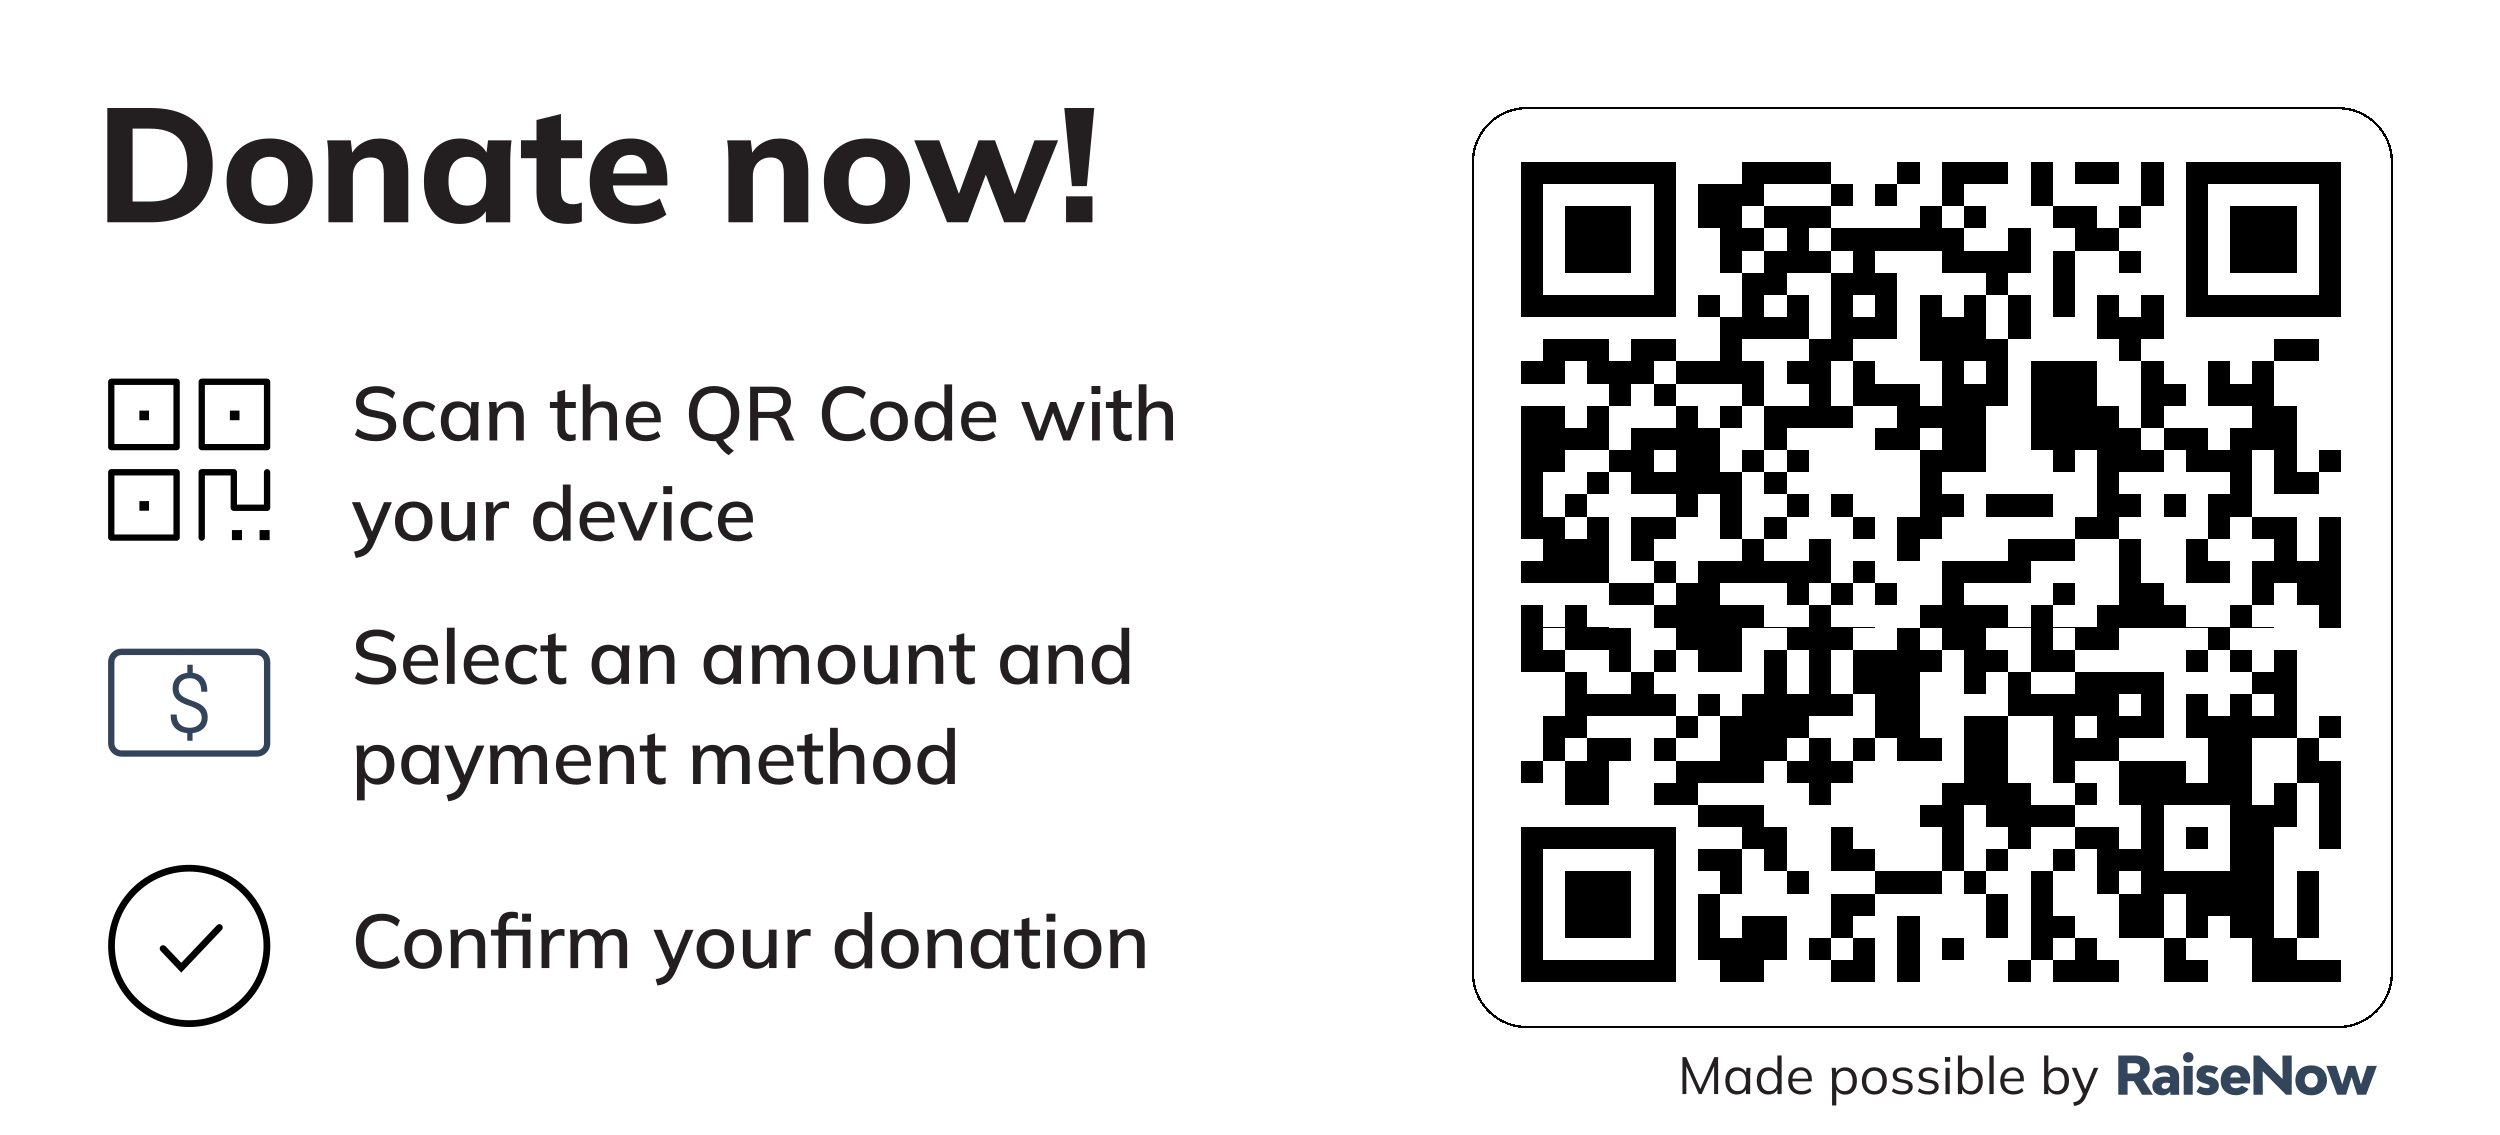 <svg version="1.1" viewBox="0 0 524.41 238.11" xmlns:xlink="http://www.w3.org/1999/xlink" xmlns="http://www.w3.org/2000/svg">
  <rect x="0" y="0" width="524.41" height="238.11" fill="#808080" stroke="none"/>
  <defs>
    <style>
      .cls-1, .cls-2 {
        fill: none;
      }

      .cls-3 {
        fill: #33435a;
      }

      .cls-4, .cls-5 {
        fill: #010101;
      }

      .cls-2 {
        stroke: #f1f2f2;
      }

      .cls-2, .cls-6 {
        stroke-miterlimit: 10;
      }

      .cls-7 {
        fill: #231f20;
      }

      .cls-6 {
        stroke: #010101;
        stroke-width: .5px;
      }

      .cls-6, .cls-8 {
        fill: #fff;
      }

      .cls-5 {
        fill-rule: evenodd;
      }

      .cls-9 {
        fill: #33455b;
      }

      .cls-10 {
        clip-path: url(#clippath);
      }
    </style>
    <clipPath id="clippath">
      <rect height="12.25" width="54.36" y="217.51" x="444.33" class="cls-1"></rect>
    </clipPath>
  </defs>
  <g id="Guides">
    <rect height="1868.07" width="3527.77" y="-262.17" x="-986.47" class="cls-2"></rect>
  </g>
  <g id="BG">
    <rect height="238.11" width="524.41" class="cls-8"></rect>
  </g>
  <g id="Icons">
    <g>
      <path d="M29.24,105.11h2.02v2.02h-2.02v-2.02Z" class="cls-4"></path>
      <path d="M42.32,79.42h13.71c.37,0,.66.3.66.66v13.71c0,.37-.3.66-.66.66h-13.71c-.37,0-.66-.3-.66-.66v-13.71c0-.37.3-.66.66-.66ZM55.36,93.13v-12.38h-12.38v12.38h12.38Z" class="cls-5"></path>
      <path d="M48.22,86.13h2.02v2.02h-2.02v-2.02Z" class="cls-4"></path>
      <path d="M23.34,79.42h13.71c.37,0,.66.3.66.66v13.71c0,.37-.3.66-.66.66h-13.71c-.37,0-.66-.3-.66-.66v-13.71c0-.37.3-.66.66-.66ZM36.38,93.13v-12.38h-12.38v12.38h12.38Z" class="cls-5"></path>
      <path d="M29.24,86.13h2.02v2.02h-2.02v-2.02Z" class="cls-4"></path>
      <path d="M23.34,98.4h13.71c.37,0,.66.3.66.66v13.71c0,.37-.3.66-.66.66h-13.71c-.37,0-.66-.3-.66-.66v-13.71c0-.37.3-.66.66-.66ZM36.38,112.11v-12.38h-12.38v12.38h12.38Z" class="cls-5"></path>
      <path d="M48.65,111.19h2.11v2.11h-2.11v-2.11Z" class="cls-4"></path>
      <path d="M54.45,111.19h2.11v2.11h-2.11v-2.11Z" class="cls-4"></path>
      <path d="M49.05,98.4c.33,0,.6.24.66.56v.11s0,6.78,0,6.78h5.65v-6.78c0-.33.24-.6.56-.66h.11c.33,0,.6.23.66.55v.11s0,7.45,0,7.45c0,.33-.24.6-.56.66h-.11s-6.98,0-6.98,0c-.33,0-.6-.24-.66-.56v-.11s0-6.78,0-6.78h-5.4v13.04c0,.33-.24.6-.56.66h-.11c-.33,0-.6-.23-.66-.55v-.11s0-13.71,0-13.71c0-.33.24-.6.56-.66h.11s6.73,0,6.73,0Z" class="cls-4"></path>
    </g>
    <g>
      <path d="M39.69,182.83c-8.61,0-15.59,6.98-15.59,15.59s6.98,15.59,15.59,15.59,15.59-6.98,15.59-15.59-6.98-15.59-15.59-15.59ZM22.68,198.42c0-9.39,7.61-17.01,17.01-17.01s17.01,7.61,17.01,17.01-7.61,17.01-17.01,17.01-17.01-7.61-17.01-17.01Z" class="cls-5"></path>
      <path d="M46.51,194.04c.28.27.3.72.03,1l-8.52,8.98-4.33-4.56c-.27-.28-.26-.73.03-1,.28-.27.73-.26,1,.03l3.3,3.48,7.49-7.9c.27-.28.72-.3,1-.03Z" class="cls-5"></path>
    </g>
    <g>
      <path d="M53.9,158.72h-28.43c-1.54,0-2.8-1.25-2.8-2.8v-17.06c0-1.54,1.25-2.8,2.8-2.8h28.43c1.54,0,2.8,1.25,2.8,2.8v17.06c0,1.54-1.25,2.8-2.8,2.8ZM25.47,137.41c-.81,0-1.47.66-1.47,1.47v17.06c0,.81.66,1.47,1.47,1.47h28.43c.81,0,1.47-.66,1.47-1.47v-17.06c0-.81-.66-1.47-1.47-1.47h-28.43Z" class="cls-3"></path>
      <path d="M39.28,155.37v-1.58c-1.08-.09-1.93-.46-2.54-1.08-.63-.65-.95-1.55-.95-2.68v-.14h1.28v.14c0,.82.24,1.47.71,1.93.47.46,1.15.7,2.01.7.75,0,1.36-.2,1.83-.6.47-.4.69-.9.69-1.54,0-.57-.19-1.04-.56-1.4-.38-.37-1.07-.74-2.06-1.08-1.26-.4-2.17-.88-2.69-1.44-.53-.56-.79-1.3-.79-2.19,0-.94.29-1.71.87-2.29.55-.56,1.29-.89,2.22-.99v-1.69h1.13v1.69c.95.11,1.7.49,2.23,1.13.55.66.83,1.57.83,2.7v.14h-1.27v-.14c0-.83-.22-1.5-.64-1.98-.42-.48-1.01-.72-1.74-.72s-1.33.2-1.74.58c-.41.39-.62.89-.62,1.55s.18,1.11.56,1.46c.39.36,1.06.7,2.01,1.03.99.34,1.7.65,2.15.96.46.31.8.69,1.03,1.12.23.43.34.95.34,1.55,0,.94-.3,1.71-.89,2.3-.56.55-1.33.88-2.29.98v1.59h-1.12Z" class="cls-3"></path>
    </g>
  </g>
  <g id="QR_Border">
    <path shape-rendering="crispEdges" d="M320.3,22.68h170.11c6.25,0,11.33,5.07,11.33,11.33v170.11c0,6.25-5.07,11.33-11.33,11.33h-170.11c-6.25,0-11.33-5.07-11.33-11.33V34c0-6.25,5.07-11.33,11.33-11.33Z" class="cls-6"></path>
  <svg y="20" x="305" role="img" viewBox="0 0 43 43" width="200" height="200"><path shape-rendering="crispEdges" d="M3 3h7v1H3zM13 3h4v1H13zM20 3h1v1H20zM22 3h3v1H22zM26 3h1v1H26zM28 3h2v1H28zM31 3h1v1H31zM33,3 h7v1H33zM3 4h1v1H3zM9 4h1v1H9zM11 4h3v1H11zM17 4h1v1H17zM19 4h1v1H19zM22 4h1v1H22zM26 4h1v1H26zM31 4h1v1H31zM33 4h1v1H33zM39,4 h1v1H39zM3 5h1v1H3zM5 5h3v1H5zM9 5h1v1H9zM11 5h2v1H11zM14 5h3v1H14zM21 5h1v1H21zM23 5h1v1H23zM27 5h2v1H27zM30 5h1v1H30zM33 5h1v1H33zM35 5h3v1H35zM39,5 h1v1H39zM3 6h1v1H3zM5 6h3v1H5zM9 6h1v1H9zM12 6h2v1H12zM15 6h1v1H15zM17 6h6v1H17zM25 6h1v1H25zM28 6h2v1H28zM33 6h1v1H33zM35 6h3v1H35zM39,6 h1v1H39zM3 7h1v1H3zM5 7h3v1H5zM9 7h1v1H9zM12 7h1v1H12zM14 7h3v1H14zM18 7h1v1H18zM22 7h4v1H22zM27 7h1v1H27zM30 7h1v1H30zM33 7h1v1H33zM35 7h3v1H35zM39,7 h1v1H39zM3 8h1v1H3zM9 8h1v1H9zM13 8h2v1H13zM17 8h3v1H17zM24 8h1v1H24zM27 8h1v1H27zM33 8h1v1H33zM39,8 h1v1H39zM3 9h7v1H3zM11 9h1v1H11zM13 9h1v1H13zM15 9h1v1H15zM17 9h1v1H17zM19 9h1v1H19zM21 9h1v1H21zM23 9h1v1H23zM25 9h1v1H25zM27 9h1v1H27zM29 9h1v1H29zM31 9h1v1H31zM33,9 h7v1H33zM12 10h4v1H12zM17 10h3v1H17zM21 10h3v1H21zM25 10h1v1H25zM29 10h3v1H29zM4 11h3v1H4zM8 11h2v1H8zM12 11h1v1H12zM16 11h2v1H16zM21 11h4v1H21zM30 11h1v1H30zM37 11h2v1H37zM3 12h2v1H3zM6 12h3v1H6zM10 12h4v1H10zM15 12h2v1H15zM18 12h1v1H18zM22 12h1v1H22zM24 12h1v1H24zM26 12h3v1H26zM31 12h1v1H31zM34 12h1v1H34zM36 12h1v1H36zM7 13h1v1H7zM9 13h1v1H9zM13 13h1v1H13zM16 13h1v1H16zM18 13h3v1H18zM22 13h3v1H22zM26 13h3v1H26zM31 13h2v1H31zM34 13h3v1H34zM3 14h2v1H3zM6 14h1v1H6zM10 14h1v1H10zM12 14h1v1H12zM14 14h4v1H14zM20 14h4v1H20zM26 14h4v1H26zM31 14h1v1H31zM36 14h2v1H36zM3 15h4v1H3zM8 15h4v1H8zM14 15h1v1H14zM19 15h2v1H19zM22 15h2v1H22zM26 15h5v1H26zM32 15h2v1H32zM35 15h3v1H35zM3 16h2v1H3zM7 16h2v1H7zM10 16h2v1H10zM13 16h1v1H13zM15 16h1v1H15zM21 16h3v1H21zM27 16h1v1H27zM29 16h3v1H29zM33 16h3v1H33zM37 16h1v1H37zM39,16 h1v1H39zM3 17h1v1H3zM6 17h1v1H6zM8 17h5v1H8zM14 17h1v1H14zM21 17h1v1H21zM29 17h1v1H29zM35 17h1v1H35zM37 17h2v1H37zM3 18h1v1H3zM5 18h1v1H5zM10 18h1v1H10zM12 18h1v1H12zM15 18h1v1H15zM17 18h1v1H17zM21 18h2v1H21zM24 18h3v1H24zM29 18h2v1H29zM32 18h1v1H32zM34 18h2v1H34zM3 19h2v1H3zM6 19h1v1H6zM8 19h2v1H8zM12 19h1v1H12zM14 19h1v1H14zM18 19h1v1H18zM20 19h2v1H20zM28 19h2v1H28zM34 19h1v1H34zM36 19h2v1H36zM39,19 h1v1H39zM4 20h3v1H4zM8 20h1v1H8zM13 20h1v1H13zM16 20h1v1H16zM20 20h1v1H20zM25 20h3v1H25zM30 20h1v1H30zM33 20h1v1H33zM37 20h1v1H37zM39,20 h1v1H39zM3 21h4v1H3zM9 21h1v1H9zM11 21h6v1H11zM18 21h1v1H18zM22 21h4v1H22zM30 21h1v1H30zM33 21h2v1H33zM36,21 h4v1H36zM7 22h2v1H7zM10 22h2v1H10zM15 22h1v1H15zM17 22h1v1H17zM19 22h1v1H19zM22 22h1v1H22zM27 22h1v1H27zM30 22h2v1H30zM36 22h1v1H36zM38,22 h2v1H38zM3 23h1v1H3zM5 23h1v1H5zM9 23h5v1H9zM16 23h1v1H16zM21 23h4v1H21zM26 23h1v1H26zM29 23h4v1H29zM35 23h1v1H35zM39,23 h1v1H39zM3 24h1v1H3zM5 24h3v1H5zM10 24h3v1H10zM15 24h3v1H15zM20 24h1v1H20zM22 24h2v1H22zM26 24h1v1H26zM28 24h2v1H28zM34 24h1v1H34zM3 25h2v1H3zM7 25h1v1H7zM9 25h1v1H9zM11 25h2v1H11zM14 25h1v1H14zM16 25h1v1H16zM18 25h4v1H18zM23 25h2v1H23zM26 25h2v1H26zM33 25h1v1H33zM35 25h1v1H35zM37 25h1v1H37zM5 26h1v1H5zM8 26h1v1H8zM14 26h1v1H14zM16 26h1v1H16zM18 26h3v1H18zM23 26h1v1H23zM25 26h1v1H25zM28 26h4v1H28zM36 26h2v1H36zM5 27h5v1H5zM11 27h1v1H11zM13 27h5v1H13zM19 27h2v1H19zM25 27h5v1H25zM31 27h1v1H31zM33 27h1v1H33zM35 27h1v1H35zM37 27h1v1H37zM4 28h2v1H4zM10 28h1v1H10zM12 28h4v1H12zM19 28h2v1H19zM23 28h2v1H23zM27 28h1v1H27zM29 28h3v1H29zM33 28h5v1H33zM39,28 h1v1H39zM4 29h1v1H4zM6 29h2v1H6zM9 29h1v1H9zM12 29h3v1H12zM16 29h1v1H16zM18 29h1v1H18zM20 29h2v1H20zM23 29h2v1H23zM27 29h3v1H27zM34 29h2v1H34zM38 29h1v1H38zM3 30h1v1H3zM5 30h2v1H5zM10 30h4v1H10zM15 30h3v1H15zM23 30h2v1H23zM27 30h1v1H27zM30 30h3v1H30zM34 30h2v1H34zM38,30 h2v1H38zM5 31h2v1H5zM9 31h2v1H9zM16 31h1v1H16zM22 31h4v1H22zM28 31h1v1H28zM30 31h6v1H30zM37 31h1v1H37zM39,31 h1v1H39zM11 32h3v1H11zM21 32h2v1H21zM24 32h4v1H24zM31 32h1v1H31zM35 32h3v1H35zM39,32 h1v1H39zM3 33h7v1H3zM13 33h2v1H13zM17 33h1v1H17zM22 33h1v1H22zM25 33h1v1H25zM28 33h2v1H28zM31 33h1v1H31zM33 33h1v1H33zM35 33h2v1H35zM39,33 h1v1H39zM3 34h1v1H3zM9 34h1v1H9zM11 34h2v1H11zM14 34h1v1H14zM17 34h2v1H17zM22 34h1v1H22zM24 34h1v1H24zM27 34h1v1H27zM29 34h3v1H29zM35 34h2v1H35zM3 35h1v1H3zM5 35h3v1H5zM9 35h1v1H9zM12 35h1v1H12zM15 35h1v1H15zM19 35h3v1H19zM23 35h1v1H23zM26 35h1v1H26zM29 35h1v1H29zM31 35h6v1H31zM38 35h1v1H38zM3 36h1v1H3zM5 36h3v1H5zM9 36h1v1H9zM11 36h1v1H11zM17 36h2v1H17zM24 36h1v1H24zM26 36h1v1H26zM30 36h2v1H30zM33 36h4v1H33zM38 36h1v1H38zM3 37h1v1H3zM5 37h3v1H5zM9 37h1v1H9zM11 37h1v1H11zM13 37h2v1H13zM17 37h1v1H17zM20 37h1v1H20zM24 37h1v1H24zM26 37h2v1H26zM30 37h2v1H30zM33 37h1v1H33zM35 37h2v1H35zM38 37h1v1H38zM3 38h1v1H3zM9 38h1v1H9zM11 38h4v1H11zM16 38h1v1H16zM18 38h1v1H18zM20 38h1v1H20zM22 38h1v1H22zM26 38h1v1H26zM28 38h1v1H28zM32 38h1v1H32zM36 38h2v1H36zM3 39h7v1H3zM12 39h2v1H12zM17 39h2v1H17zM20 39h1v1H20zM25 39h1v1H25zM27 39h3v1H27zM32 39h2v1H32zM36,39 h4v1H36z" fill="#000000"></path></svg></g>
  <g id="EN">
    <g id="DONATE_Text">
      <g id="Body_Text_EN">
        <g>
          <path d="M78.84,92.54c-.91,0-1.73-.12-2.46-.34-.74-.23-1.38-.56-1.92-.98l.56-1.31c.36.28.74.51,1.13.69s.81.32,1.25.41.93.14,1.45.14c.9,0,1.55-.16,1.98-.48.42-.32.63-.74.63-1.26,0-.45-.15-.79-.44-1.04s-.81-.44-1.54-.59l-1.74-.35c-1.03-.21-1.81-.56-2.31-1.05-.51-.49-.76-1.15-.76-1.99,0-.68.18-1.28.54-1.79.36-.51.87-.91,1.51-1.18.64-.28,1.4-.42,2.26-.42.8,0,1.54.12,2.21.34.67.23,1.24.57,1.7,1.02l-.54,1.26c-.48-.42-.99-.72-1.54-.92s-1.16-.3-1.86-.3c-.82,0-1.46.17-1.93.51-.46.34-.7.81-.7,1.39,0,.47.15.84.44,1.1.29.27.78.47,1.46.61l1.74.34c1.08.22,1.87.57,2.38,1.03.51.46.77,1.1.77,1.91,0,.65-.17,1.22-.52,1.71-.35.49-.84.87-1.48,1.14-.64.27-1.4.41-2.27.41Z" class="cls-7"></path>
          <path d="M88.55,92.54c-.81,0-1.52-.17-2.12-.5s-1.07-.82-1.39-1.46c-.33-.63-.49-1.39-.49-2.26s.17-1.6.5-2.22c.33-.62.79-1.09,1.39-1.42.6-.33,1.3-.49,2.11-.49.52,0,1.03.09,1.52.26.49.18.9.42,1.22.74l-.53,1.14c-.3-.29-.63-.5-1.01-.65-.37-.14-.74-.22-1.09-.22-.77,0-1.37.25-1.81.74-.44.49-.66,1.2-.66,2.13s.22,1.66.66,2.16c.44.5,1.04.75,1.81.75.34,0,.7-.07,1.07-.2.37-.13.71-.35,1.02-.65l.53,1.14c-.33.32-.74.57-1.24.74-.5.18-1,.26-1.5.26Z" class="cls-7"></path>
          <path d="M96.02,92.54c-.71,0-1.34-.17-1.87-.5-.53-.33-.95-.81-1.24-1.44-.29-.63-.44-1.38-.44-2.24s.15-1.62.44-2.24c.29-.62.71-1.1,1.24-1.43s1.16-.5,1.87-.5,1.32.18,1.84.53c.52.35.87.83,1.04,1.44h-.18l.16-1.82h1.57c-.03.33-.06.66-.09.98-.03.33-.04.64-.04.95v6.13h-1.62v-1.79h.18c-.17.6-.52,1.07-1.05,1.42s-1.13.52-1.82.52ZM96.42,91.27c.69,0,1.25-.25,1.67-.74.42-.49.63-1.22.63-2.18s-.21-1.68-.63-2.17c-.42-.48-.98-.73-1.67-.73s-1.27.24-1.69.73c-.42.49-.63,1.21-.63,2.17s.21,1.69.62,2.18c.42.49.98.74,1.7.74Z" class="cls-7"></path>
          <path d="M102.68,92.39v-6.13c0-.31-.01-.63-.04-.95-.03-.33-.06-.65-.09-.98h1.57l.14,1.7h-.19c.25-.6.62-1.05,1.14-1.37s1.1-.47,1.78-.47c.95,0,1.67.26,2.15.78s.73,1.33.73,2.43v4.99h-1.62v-4.9c0-.71-.14-1.23-.42-1.54-.28-.31-.71-.47-1.29-.47-.68,0-1.23.21-1.63.63-.41.42-.61.99-.61,1.7v4.58h-1.62Z" class="cls-7"></path>
          <path d="M119.57,92.54c-.87,0-1.54-.24-1.98-.71s-.67-1.19-.67-2.14v-4.11h-1.57v-1.25h1.57v-2.13l1.62-.43v2.56h2.24v1.25h-2.24v3.97c0,.6.11,1.02.32,1.28.21.26.52.38.93.38.2,0,.38-.02.54-.06.15-.04.3-.08.42-.14v1.31c-.16.06-.35.11-.56.15-.21.04-.42.06-.61.06Z" class="cls-7"></path>
          <path d="M122.24,92.39v-11.78h1.62v5.42h-.22c.23-.61.61-1.07,1.14-1.38s1.12-.47,1.81-.47c.96,0,1.67.26,2.14.79.47.53.7,1.33.7,2.39v5.02h-1.62v-4.93c0-.69-.14-1.2-.41-1.51s-.7-.47-1.29-.47c-.68,0-1.23.21-1.64.63-.41.42-.62.98-.62,1.67v4.61h-1.62Z" class="cls-7"></path>
          <path d="M135.46,92.54c-1.3,0-2.33-.37-3.07-1.1-.75-.74-1.12-1.75-1.12-3.06,0-.84.16-1.58.49-2.21s.78-1.12,1.36-1.46c.58-.35,1.26-.52,2.02-.52s1.39.16,1.9.48c.51.32.9.77,1.17,1.35.27.58.4,1.27.4,2.06v.51h-6.08v-.93h4.98l-.27.21c0-.8-.18-1.42-.54-1.86s-.87-.66-1.54-.66c-.75,0-1.32.26-1.73.78-.41.52-.61,1.23-.61,2.14v.16c0,.95.23,1.66.7,2.14.46.48,1.12.72,1.98.72.47,0,.91-.07,1.32-.2.41-.13.8-.35,1.18-.66l.53,1.1c-.37.33-.83.58-1.36.76-.53.18-1.1.26-1.7.26Z" class="cls-7"></path>
          <path d="M144.5,86.75c0-1.18.21-2.21.62-3.07s1.02-1.53,1.82-2c.79-.47,1.74-.7,2.84-.7s2.03.23,2.82.7,1.4,1.14,1.83,2c.43.86.65,1.88.65,3.06s-.22,2.21-.65,3.08c-.43.87-1.04,1.54-1.84,2.02s-1.73.71-2.81.71-2.04-.24-2.83-.71c-.79-.47-1.4-1.15-1.82-2.02-.42-.87-.63-1.89-.63-3.06ZM146.24,86.75c0,1.37.3,2.43.9,3.2.6.77,1.48,1.15,2.64,1.15s2-.38,2.62-1.14c.62-.76.93-1.83.93-3.21s-.31-2.44-.92-3.2-1.49-1.14-2.63-1.14-2.04.38-2.64,1.14-.9,1.82-.9,3.2ZM152.82,95.47c-.33-.2-.66-.46-1-.78s-.65-.67-.94-1.06c-.29-.39-.55-.79-.76-1.19l1.38-.56c.28.55.64,1.06,1.08,1.51.44.45.9.84,1.37,1.16l-1.12.93Z" class="cls-7"></path>
          <path d="M157.35,92.39v-11.28h4.77c1.21,0,2.14.29,2.8.86.66.57.99,1.37.99,2.39,0,.67-.15,1.25-.45,1.73-.3.48-.72.85-1.26,1.1-.54.25-1.18.38-1.92.38l.26-.26h.43c.44,0,.83.11,1.18.34.35.22.63.58.86,1.07l1.62,3.68h-1.82l-1.6-3.7c-.16-.44-.41-.72-.74-.85s-.75-.19-1.24-.19h-2.19v4.74h-1.66ZM159.01,86.39h2.83c.8,0,1.41-.17,1.82-.51.41-.34.62-.83.62-1.47s-.21-1.14-.62-1.47c-.41-.33-1.02-.5-1.82-.5h-2.83v3.95Z" class="cls-7"></path>
          <path d="M177.84,92.54c-1.15,0-2.13-.23-2.94-.7s-1.43-1.14-1.86-2.01c-.43-.87-.65-1.9-.65-3.08s.22-2.21.65-3.07c.43-.86,1.05-1.53,1.86-2s1.79-.7,2.94-.7c.8,0,1.51.12,2.14.35.63.23,1.18.58,1.65,1.02l-.58,1.33c-.51-.44-1.01-.75-1.5-.94-.49-.19-1.05-.29-1.69-.29-1.22,0-2.14.37-2.78,1.12-.64.75-.96,1.81-.96,3.18s.32,2.44.96,3.19c.64.75,1.57,1.13,2.78,1.13.64,0,1.2-.1,1.69-.29.49-.19.98-.51,1.5-.96l.58,1.33c-.47.45-1.02.79-1.65,1.03-.63.24-1.34.36-2.14.36Z" class="cls-7"></path>
          <path d="M186.48,92.54c-.8,0-1.49-.17-2.08-.5s-1.04-.82-1.36-1.44c-.32-.62-.48-1.37-.48-2.23s.16-1.61.48-2.23c.32-.62.77-1.1,1.36-1.44s1.28-.5,2.08-.5,1.5.17,2.09.5,1.05.82,1.38,1.44.49,1.37.49,2.23-.16,1.61-.49,2.23-.78,1.1-1.38,1.44-1.29.5-2.09.5ZM186.48,91.27c.7,0,1.26-.25,1.68-.74.42-.49.62-1.22.62-2.18s-.21-1.68-.62-2.17c-.42-.48-.98-.73-1.68-.73s-1.25.24-1.66.73c-.42.49-.62,1.21-.62,2.17s.21,1.69.62,2.18c.42.49.97.74,1.66.74Z" class="cls-7"></path>
          <path d="M195.41,92.54c-.7,0-1.33-.17-1.86-.5-.54-.33-.96-.81-1.25-1.44-.29-.63-.44-1.38-.44-2.24s.15-1.62.44-2.24c.29-.62.71-1.1,1.25-1.43.54-.34,1.16-.5,1.86-.5s1.3.17,1.83.52c.53.35.88.82,1.05,1.42h-.19v-5.5h1.62v11.78h-1.6v-1.82h.19c-.18.61-.53,1.09-1.06,1.44s-1.14.53-1.84.53ZM195.81,91.27c.69,0,1.25-.25,1.68-.74.43-.49.64-1.22.64-2.18s-.21-1.68-.64-2.17c-.43-.48-.99-.73-1.68-.73s-1.27.24-1.69.73c-.42.49-.63,1.21-.63,2.17s.21,1.69.63,2.18c.42.49.98.74,1.69.74Z" class="cls-7"></path>
          <path d="M205.8,92.54c-1.3,0-2.33-.37-3.07-1.1-.75-.74-1.12-1.75-1.12-3.06,0-.84.16-1.58.49-2.21.33-.63.78-1.12,1.36-1.46.58-.35,1.26-.52,2.02-.52s1.39.16,1.9.48c.51.32.9.77,1.17,1.35.27.58.4,1.27.4,2.06v.51h-6.08v-.93h4.98l-.27.21c0-.8-.18-1.42-.54-1.86s-.87-.66-1.54-.66c-.75,0-1.32.26-1.73.78-.41.52-.61,1.23-.61,2.14v.16c0,.95.23,1.66.7,2.14.46.48,1.12.72,1.98.72.47,0,.91-.07,1.32-.2.41-.13.8-.35,1.18-.66l.53,1.1c-.37.33-.83.58-1.36.76-.53.18-1.1.26-1.7.26Z" class="cls-7"></path>
          <path d="M217.27,92.39l-3.06-8.06h1.68l2.38,6.72h-.42l2.45-6.72h1.25l2.43,6.72h-.4l2.38-6.72h1.62l-3.07,8.06h-1.47l-2.53-6.85h.75l-2.5,6.85h-1.5Z" class="cls-7"></path>
          <path d="M228.95,82.65v-1.68h1.87v1.68h-1.87ZM229.08,92.39v-8.06h1.62v8.06h-1.62Z" class="cls-7"></path>
          <path d="M236.2,92.54c-.88,0-1.54-.24-1.98-.71-.45-.47-.67-1.19-.67-2.14v-4.11h-1.57v-1.25h1.57v-2.13l1.62-.43v2.56h2.24v1.25h-2.24v3.97c0,.6.11,1.02.32,1.28.21.26.52.38.93.38.2,0,.38-.02.54-.06.15-.04.3-.08.42-.14v1.31c-.16.06-.35.11-.56.15-.21.04-.42.06-.61.06Z" class="cls-7"></path>
          <path d="M238.87,92.39v-11.78h1.62v5.42h-.22c.23-.61.61-1.07,1.14-1.38s1.12-.47,1.81-.47c.96,0,1.67.26,2.14.79.47.53.7,1.33.7,2.39v5.02h-1.62v-4.93c0-.69-.14-1.2-.41-1.51s-.7-.47-1.29-.47c-.68,0-1.23.21-1.64.63-.41.42-.62.98-.62,1.67v4.61h-1.62Z" class="cls-7"></path>
          <path d="M74.64,117.03l-.38-1.31c.5-.11.92-.23,1.26-.38s.62-.34.84-.58c.22-.24.42-.55.58-.92l.4-.94-.03.66-3.5-8.21h1.73l2.72,6.72h-.43l2.72-6.72h1.66l-3.7,8.64c-.23.53-.49.98-.75,1.34-.27.36-.55.66-.86.88-.31.22-.65.4-1.02.53-.37.13-.78.23-1.22.3Z" class="cls-7"></path>
          <path d="M86.77,113.54c-.8,0-1.49-.17-2.08-.5-.59-.34-1.04-.82-1.36-1.44s-.48-1.37-.48-2.23.16-1.61.48-2.23.77-1.1,1.36-1.44c.59-.34,1.28-.5,2.08-.5s1.5.17,2.09.5,1.05.82,1.38,1.44c.33.62.49,1.37.49,2.23s-.16,1.61-.49,2.23c-.33.62-.78,1.1-1.38,1.44s-1.29.5-2.09.5ZM86.77,112.27c.7,0,1.26-.25,1.68-.74.42-.49.62-1.22.62-2.18s-.21-1.68-.62-2.17c-.42-.48-.98-.73-1.68-.73s-1.25.24-1.66.73c-.42.49-.62,1.21-.62,2.17s.21,1.69.62,2.18c.42.49.97.74,1.66.74Z" class="cls-7"></path>
          <path d="M95.48,113.54c-.97,0-1.7-.26-2.18-.79-.49-.53-.73-1.34-.73-2.44v-4.98h1.62v4.94c0,.67.14,1.17.42,1.49s.7.48,1.26.48c.64,0,1.16-.21,1.55-.64.39-.43.59-.99.59-1.7v-4.58h1.62v8.06h-1.57v-1.73h.21c-.22.6-.58,1.06-1.07,1.38-.49.33-1.06.49-1.71.49Z" class="cls-7"></path>
          <path d="M101.96,113.39v-6.06c0-.33,0-.66-.02-1-.02-.34-.04-.67-.07-1h1.57l.18,2.08h-.26c.11-.5.29-.92.54-1.25.26-.33.57-.58.94-.74s.75-.24,1.16-.24c.17,0,.31,0,.43.02.12.02.23.04.35.07l-.02,1.44c-.18-.07-.34-.12-.47-.14-.13-.02-.3-.02-.49-.02-.47,0-.87.1-1.2.31-.33.21-.58.49-.75.84-.17.35-.26.73-.26,1.14v4.54h-1.63Z" class="cls-7"></path>
          <path d="M115.38,113.54c-.7,0-1.33-.17-1.86-.5-.54-.33-.96-.81-1.25-1.44-.29-.63-.44-1.38-.44-2.24s.15-1.62.44-2.24c.29-.62.71-1.1,1.25-1.43.54-.34,1.16-.5,1.86-.5s1.3.17,1.83.52c.53.35.88.82,1.05,1.42h-.19v-5.5h1.62v11.78h-1.6v-1.82h.19c-.18.61-.53,1.09-1.06,1.44s-1.14.53-1.84.53ZM115.78,112.27c.69,0,1.25-.25,1.68-.74.43-.49.64-1.22.64-2.18s-.21-1.68-.64-2.17c-.43-.48-.99-.73-1.68-.73s-1.27.24-1.69.73c-.42.49-.63,1.21-.63,2.17s.21,1.69.63,2.18c.42.49.98.74,1.69.74Z" class="cls-7"></path>
          <path d="M125.76,113.54c-1.3,0-2.33-.37-3.07-1.1-.75-.74-1.12-1.75-1.12-3.06,0-.84.16-1.58.49-2.21s.78-1.12,1.36-1.46c.58-.35,1.26-.52,2.02-.52s1.39.16,1.9.48c.51.32.9.77,1.17,1.35.27.58.4,1.27.4,2.06v.51h-6.08v-.93h4.98l-.27.21c0-.8-.18-1.42-.54-1.86s-.87-.66-1.54-.66c-.75,0-1.32.26-1.73.78-.41.52-.61,1.23-.61,2.14v.16c0,.95.23,1.66.7,2.14.46.48,1.12.72,1.98.72.47,0,.91-.07,1.32-.2.41-.13.8-.35,1.18-.66l.53,1.1c-.37.33-.83.58-1.36.76-.53.18-1.1.26-1.7.26Z" class="cls-7"></path>
          <path d="M133.03,113.39l-3.46-8.06h1.73l2.72,6.74h-.46l2.77-6.74h1.65l-3.47,8.06h-1.47Z" class="cls-7"></path>
          <path d="M139.13,103.65v-1.68h1.87v1.68h-1.87ZM139.25,113.39v-8.06h1.62v8.06h-1.62Z" class="cls-7"></path>
          <path d="M146.77,113.54c-.81,0-1.52-.17-2.12-.5s-1.07-.82-1.39-1.46c-.33-.63-.49-1.39-.49-2.26s.17-1.6.5-2.22c.33-.62.79-1.09,1.39-1.42.6-.33,1.3-.49,2.11-.49.52,0,1.03.09,1.52.26.49.18.9.42,1.22.74l-.53,1.14c-.3-.29-.63-.5-1.01-.65-.37-.14-.74-.22-1.09-.22-.77,0-1.37.25-1.81.74-.44.49-.66,1.2-.66,2.13s.22,1.66.66,2.16c.44.5,1.04.75,1.81.75.34,0,.7-.07,1.07-.2.37-.13.71-.35,1.02-.65l.53,1.14c-.33.32-.74.57-1.24.74-.5.18-1,.26-1.5.26Z" class="cls-7"></path>
          <path d="M154.79,113.54c-1.3,0-2.33-.37-3.07-1.1-.75-.74-1.12-1.75-1.12-3.06,0-.84.16-1.58.49-2.21.33-.63.78-1.12,1.36-1.46.58-.35,1.26-.52,2.02-.52s1.39.16,1.9.48c.51.32.9.77,1.17,1.35.27.58.4,1.27.4,2.06v.51h-6.08v-.93h4.98l-.27.21c0-.8-.18-1.42-.54-1.86s-.87-.66-1.54-.66c-.75,0-1.32.26-1.73.78-.41.52-.61,1.23-.61,2.14v.16c0,.95.23,1.66.7,2.14.46.48,1.12.72,1.98.72.47,0,.91-.07,1.32-.2.41-.13.8-.35,1.18-.66l.53,1.1c-.37.33-.83.58-1.36.76-.53.18-1.1.26-1.7.26Z" class="cls-7"></path>
        </g>
        <g>
          <path d="M78.84,143.59c-.91,0-1.73-.11-2.46-.34-.74-.23-1.38-.56-1.92-.98l.56-1.31c.36.28.74.51,1.13.69.39.18.81.32,1.25.41s.93.14,1.45.14c.9,0,1.55-.16,1.98-.48.42-.32.63-.74.63-1.26,0-.45-.15-.79-.44-1.04-.29-.25-.81-.44-1.54-.59l-1.74-.35c-1.03-.21-1.81-.56-2.31-1.05-.51-.49-.76-1.15-.76-1.99,0-.68.18-1.28.54-1.79.36-.51.87-.91,1.51-1.18.64-.28,1.4-.42,2.26-.42.8,0,1.54.11,2.21.34.67.23,1.24.57,1.7,1.02l-.54,1.26c-.48-.42-.99-.72-1.54-.92-.54-.2-1.16-.3-1.86-.3-.82,0-1.46.17-1.93.51s-.7.81-.7,1.39c0,.47.15.84.44,1.1.29.27.78.47,1.46.61l1.74.34c1.08.22,1.87.57,2.38,1.03.51.46.77,1.1.77,1.91,0,.65-.17,1.22-.52,1.71-.35.49-.84.87-1.48,1.14-.64.27-1.4.41-2.27.41Z" class="cls-7"></path>
          <path d="M88.74,143.59c-1.3,0-2.33-.37-3.07-1.1-.75-.74-1.12-1.75-1.12-3.06,0-.84.16-1.58.49-2.21.33-.63.78-1.12,1.36-1.46.58-.35,1.26-.52,2.02-.52s1.39.16,1.9.48c.51.32.9.77,1.17,1.35.27.58.4,1.27.4,2.06v.51h-6.08v-.93h4.98l-.27.21c0-.8-.18-1.42-.54-1.86-.36-.44-.87-.66-1.54-.66-.75,0-1.32.26-1.73.78-.41.52-.61,1.23-.61,2.14v.16c0,.95.23,1.66.7,2.14s1.12.72,1.98.72c.47,0,.91-.07,1.32-.2.41-.13.8-.35,1.18-.66l.53,1.1c-.37.33-.83.58-1.36.76-.53.18-1.1.26-1.7.26Z" class="cls-7"></path>
          <path d="M93.75,143.45v-11.78h1.62v11.78h-1.62Z" class="cls-7"></path>
          <path d="M101.46,143.59c-1.3,0-2.33-.37-3.07-1.1-.75-.74-1.12-1.75-1.12-3.06,0-.84.16-1.58.49-2.21.33-.63.78-1.12,1.36-1.46.58-.35,1.26-.52,2.02-.52s1.39.16,1.9.48c.51.32.9.77,1.17,1.35.27.58.4,1.27.4,2.06v.51h-6.08v-.93h4.98l-.27.21c0-.8-.18-1.42-.54-1.86-.36-.44-.87-.66-1.54-.66-.75,0-1.32.26-1.73.78-.41.52-.61,1.23-.61,2.14v.16c0,.95.23,1.66.7,2.14s1.12.72,1.98.72c.47,0,.91-.07,1.32-.2.41-.13.8-.35,1.18-.66l.53,1.1c-.37.33-.83.58-1.36.76-.53.18-1.1.26-1.7.26Z" class="cls-7"></path>
          <path d="M110,143.59c-.81,0-1.52-.17-2.12-.5-.6-.34-1.07-.82-1.39-1.46s-.49-1.39-.49-2.26.17-1.6.5-2.22c.33-.62.79-1.09,1.39-1.42.6-.33,1.3-.49,2.11-.49.52,0,1.03.09,1.52.26.49.18.9.42,1.22.74l-.53,1.14c-.3-.29-.63-.5-1.01-.65-.37-.14-.74-.22-1.09-.22-.77,0-1.37.25-1.81.74s-.66,1.2-.66,2.13.22,1.66.66,2.16,1.04.75,1.81.75c.34,0,.7-.07,1.07-.2.37-.13.71-.35,1.02-.65l.53,1.14c-.33.32-.74.57-1.24.74-.5.18-.99.26-1.5.26Z" class="cls-7"></path>
          <path d="M117.6,143.59c-.87,0-1.54-.24-1.98-.71s-.67-1.19-.67-2.14v-4.11h-1.57v-1.25h1.57v-2.13l1.62-.43v2.56h2.24v1.25h-2.24v3.97c0,.6.11,1.02.32,1.28.21.26.52.38.93.38.2,0,.38-.02.54-.06.15-.04.3-.08.42-.14v1.31c-.16.06-.35.11-.56.15-.21.04-.42.06-.61.06Z" class="cls-7"></path>
          <path d="M127.64,143.59c-.71,0-1.34-.17-1.87-.5s-.95-.81-1.24-1.44c-.29-.63-.44-1.38-.44-2.24s.15-1.62.44-2.24c.29-.62.71-1.1,1.24-1.43s1.16-.5,1.87-.5,1.32.18,1.84.53.87.83,1.04,1.44h-.18l.16-1.82h1.57c-.03.33-.06.66-.09.98-.03.33-.04.64-.04.95v6.13h-1.62v-1.79h.18c-.17.6-.52,1.07-1.05,1.42s-1.13.52-1.82.52ZM128.04,142.33c.69,0,1.25-.25,1.67-.74.42-.49.63-1.22.63-2.18s-.21-1.68-.63-2.17c-.42-.48-.98-.73-1.67-.73s-1.27.24-1.69.73c-.42.49-.63,1.21-.63,2.17s.21,1.69.62,2.18.98.74,1.7.74Z" class="cls-7"></path>
          <path d="M134.29,143.45v-6.13c0-.31-.01-.63-.04-.95-.03-.33-.06-.65-.09-.98h1.57l.14,1.7h-.19c.25-.6.62-1.05,1.14-1.37s1.1-.47,1.78-.47c.95,0,1.67.26,2.15.78s.73,1.33.73,2.43v4.99h-1.62v-4.9c0-.71-.14-1.23-.42-1.54-.28-.31-.71-.47-1.29-.47-.68,0-1.23.21-1.63.63-.41.42-.61.99-.61,1.7v4.58h-1.62Z" class="cls-7"></path>
          <path d="M151.14,143.59c-.71,0-1.34-.17-1.87-.5s-.95-.81-1.24-1.44c-.29-.63-.44-1.38-.44-2.24s.15-1.62.44-2.24c.29-.62.71-1.1,1.24-1.43s1.16-.5,1.87-.5,1.32.18,1.84.53.87.83,1.04,1.44h-.18l.16-1.82h1.57c-.03.33-.06.66-.09.98-.03.33-.04.64-.04.95v6.13h-1.62v-1.79h.18c-.17.6-.52,1.07-1.05,1.42s-1.13.52-1.82.52ZM151.54,142.33c.69,0,1.25-.25,1.67-.74.42-.49.63-1.22.63-2.18s-.21-1.68-.63-2.17c-.42-.48-.98-.73-1.67-.73s-1.27.24-1.69.73c-.42.49-.63,1.21-.63,2.17s.21,1.69.62,2.18.98.74,1.7.74Z" class="cls-7"></path>
          <path d="M157.8,143.45v-6.13c0-.31-.01-.63-.04-.95-.03-.33-.06-.65-.09-.98h1.57l.14,1.7h-.19c.22-.59.57-1.04,1.03-1.36s1.02-.48,1.67-.48,1.2.16,1.62.47c.42.31.71.8.87,1.45h-.26c.21-.59.58-1.05,1.09-1.4.51-.35,1.1-.52,1.78-.52.9,0,1.57.26,2.02.78.45.52.67,1.33.67,2.43v4.99h-1.62v-4.91c0-.7-.12-1.21-.36-1.53s-.63-.47-1.16-.47c-.62,0-1.11.21-1.47.64-.36.43-.54,1-.54,1.73v4.54h-1.62v-4.91c0-.7-.12-1.21-.36-1.53-.24-.31-.63-.47-1.16-.47-.62,0-1.1.21-1.46.64-.35.43-.53,1-.53,1.73v4.54h-1.62Z" class="cls-7"></path>
          <path d="M175.46,143.59c-.8,0-1.49-.17-2.08-.5s-1.04-.82-1.36-1.44c-.32-.62-.48-1.37-.48-2.23s.16-1.61.48-2.23c.32-.62.77-1.1,1.36-1.44s1.28-.5,2.08-.5,1.5.17,2.09.5,1.05.82,1.38,1.44.49,1.37.49,2.23-.16,1.61-.49,2.23-.78,1.1-1.38,1.44-1.29.5-2.09.5ZM175.46,142.33c.7,0,1.26-.25,1.68-.74s.62-1.22.62-2.18-.21-1.68-.62-2.17c-.42-.48-.98-.73-1.68-.73s-1.25.24-1.66.73c-.42.49-.62,1.21-.62,2.17s.21,1.69.62,2.18.97.74,1.66.74Z" class="cls-7"></path>
          <path d="M184.16,143.59c-.97,0-1.7-.26-2.18-.79s-.73-1.34-.73-2.44v-4.98h1.62v4.94c0,.67.14,1.17.42,1.49.28.32.7.48,1.26.48.64,0,1.16-.21,1.55-.64.39-.43.59-.99.59-1.7v-4.58h1.62v8.06h-1.57v-1.73h.21c-.22.6-.58,1.06-1.07,1.38-.49.33-1.06.49-1.71.49Z" class="cls-7"></path>
          <path d="M190.67,143.45v-6.13c0-.31-.01-.63-.04-.95-.03-.33-.06-.65-.09-.98h1.57l.14,1.7h-.19c.25-.6.62-1.05,1.14-1.37s1.1-.47,1.78-.47c.95,0,1.67.26,2.15.78s.73,1.33.73,2.43v4.99h-1.62v-4.9c0-.71-.14-1.23-.42-1.54-.28-.31-.71-.47-1.29-.47-.68,0-1.23.21-1.63.63-.41.42-.61.99-.61,1.7v4.58h-1.62Z" class="cls-7"></path>
          <path d="M203.3,143.59c-.87,0-1.54-.24-1.98-.71s-.67-1.19-.67-2.14v-4.11h-1.57v-1.25h1.57v-2.13l1.62-.43v2.56h2.24v1.25h-2.24v3.97c0,.6.11,1.02.32,1.28.21.26.52.38.93.38.2,0,.38-.02.54-.06.15-.04.3-.08.42-.14v1.31c-.16.06-.35.11-.56.15-.21.04-.42.06-.61.06Z" class="cls-7"></path>
          <path d="M213.33,143.59c-.71,0-1.34-.17-1.87-.5s-.95-.81-1.24-1.44c-.29-.63-.44-1.38-.44-2.24s.15-1.62.44-2.24c.29-.62.71-1.1,1.24-1.43s1.16-.5,1.87-.5,1.32.18,1.84.53.87.83,1.04,1.44h-.18l.16-1.82h1.57c-.03.33-.06.66-.09.98-.03.33-.04.64-.04.95v6.13h-1.62v-1.79h.18c-.17.6-.52,1.07-1.05,1.42s-1.13.52-1.82.52ZM213.73,142.33c.69,0,1.25-.25,1.67-.74.42-.49.63-1.22.63-2.18s-.21-1.68-.63-2.17c-.42-.48-.98-.73-1.67-.73s-1.27.24-1.69.73c-.42.49-.63,1.21-.63,2.17s.21,1.69.62,2.18.98.74,1.7.74Z" class="cls-7"></path>
          <path d="M219.99,143.45v-6.13c0-.31-.01-.63-.04-.95-.03-.33-.06-.65-.09-.98h1.57l.14,1.7h-.19c.25-.6.62-1.05,1.14-1.37s1.1-.47,1.78-.47c.95,0,1.67.26,2.15.78s.73,1.33.73,2.43v4.99h-1.62v-4.9c0-.71-.14-1.23-.42-1.54-.28-.31-.71-.47-1.29-.47-.68,0-1.23.21-1.63.63-.41.42-.61.99-.61,1.7v4.58h-1.62Z" class="cls-7"></path>
          <path d="M232.56,143.59c-.7,0-1.33-.17-1.86-.5-.54-.33-.96-.81-1.25-1.44-.29-.63-.44-1.38-.44-2.24s.15-1.62.44-2.24c.29-.62.71-1.1,1.25-1.43.54-.34,1.16-.5,1.86-.5s1.3.17,1.83.52c.53.35.88.82,1.05,1.42h-.19v-5.5h1.62v11.78h-1.6v-1.82h.19c-.18.61-.53,1.09-1.06,1.44-.52.35-1.14.53-1.84.53ZM232.96,142.33c.69,0,1.25-.25,1.68-.74s.64-1.22.64-2.18-.21-1.68-.64-2.17c-.43-.48-.99-.73-1.68-.73s-1.27.24-1.69.73c-.42.49-.63,1.21-.63,2.17s.21,1.69.63,2.18c.42.49.98.74,1.69.74Z" class="cls-7"></path>
          <path d="M74.88,167.9v-9.58c0-.31-.01-.63-.04-.95-.03-.33-.06-.65-.09-.98h1.57l.16,1.82h-.18c.17-.61.51-1.09,1.03-1.44s1.13-.53,1.85-.53,1.34.17,1.87.5.95.81,1.24,1.43.44,1.37.44,2.24-.15,1.61-.44,2.24-.71,1.11-1.24,1.44-1.16.5-1.87.5-1.31-.17-1.83-.52c-.52-.35-.86-.82-1.03-1.42h.18v5.25h-1.62ZM78.79,163.33c.7,0,1.27-.25,1.69-.74.42-.49.63-1.22.63-2.18s-.21-1.68-.63-2.17c-.42-.48-.98-.73-1.69-.73s-1.27.24-1.69.73c-.42.49-.63,1.21-.63,2.17s.21,1.69.63,2.18c.42.49.98.74,1.69.74Z" class="cls-7"></path>
          <path d="M87.72,164.59c-.71,0-1.34-.17-1.87-.5s-.95-.81-1.24-1.44c-.29-.63-.44-1.38-.44-2.24s.15-1.62.44-2.24c.29-.62.71-1.1,1.24-1.43s1.16-.5,1.87-.5,1.32.18,1.84.53.87.83,1.04,1.44h-.18l.16-1.82h1.57c-.03.33-.06.66-.09.98-.03.33-.04.64-.04.95v6.13h-1.62v-1.79h.18c-.17.6-.52,1.07-1.05,1.42s-1.13.52-1.82.52ZM88.12,163.33c.69,0,1.25-.25,1.67-.74.42-.49.63-1.22.63-2.18s-.21-1.68-.63-2.17c-.42-.48-.98-.73-1.67-.73s-1.27.24-1.69.73c-.42.49-.63,1.21-.63,2.17s.21,1.69.62,2.18.98.74,1.7.74Z" class="cls-7"></path>
          <path d="M94.05,168.08l-.38-1.31c.5-.11.92-.23,1.26-.38s.62-.34.84-.58c.22-.24.42-.55.58-.92l.4-.94-.03.66-3.5-8.21h1.73l2.72,6.72h-.43l2.72-6.72h1.66l-3.7,8.64c-.23.53-.49.98-.75,1.34s-.55.66-.86.88c-.31.22-.65.4-1.02.53-.37.13-.78.23-1.22.3Z" class="cls-7"></path>
          <path d="M102.87,164.45v-6.13c0-.31-.01-.63-.04-.95-.03-.33-.06-.65-.09-.98h1.57l.14,1.7h-.19c.22-.59.57-1.04,1.03-1.36s1.02-.48,1.67-.48,1.2.16,1.62.47c.42.31.71.8.87,1.45h-.26c.21-.59.58-1.05,1.09-1.4.51-.35,1.1-.52,1.78-.52.9,0,1.57.26,2.02.78.45.52.67,1.33.67,2.43v4.99h-1.62v-4.91c0-.7-.12-1.21-.36-1.53s-.63-.47-1.16-.47c-.62,0-1.11.21-1.47.64-.36.43-.54,1-.54,1.73v4.54h-1.62v-4.91c0-.7-.12-1.21-.36-1.53-.24-.31-.63-.47-1.16-.47-.62,0-1.1.21-1.46.64-.35.43-.53,1-.53,1.73v4.54h-1.62Z" class="cls-7"></path>
          <path d="M120.81,164.59c-1.3,0-2.33-.37-3.07-1.1-.75-.74-1.12-1.75-1.12-3.06,0-.84.16-1.58.49-2.21.33-.63.78-1.12,1.36-1.46.58-.35,1.26-.52,2.02-.52s1.39.16,1.9.48c.51.32.9.77,1.17,1.35.27.58.4,1.27.4,2.06v.51h-6.08v-.93h4.98l-.27.21c0-.8-.18-1.42-.54-1.86-.36-.44-.87-.66-1.54-.66-.75,0-1.32.26-1.73.78-.41.52-.61,1.23-.61,2.14v.16c0,.95.23,1.66.7,2.14s1.12.72,1.98.72c.47,0,.91-.07,1.32-.2.41-.13.8-.35,1.18-.66l.53,1.1c-.37.33-.83.58-1.36.76-.53.18-1.1.26-1.7.26Z" class="cls-7"></path>
          <path d="M125.81,164.45v-6.13c0-.31-.01-.63-.04-.95-.03-.33-.06-.65-.09-.98h1.57l.14,1.7h-.19c.25-.6.62-1.05,1.14-1.37s1.1-.47,1.78-.47c.95,0,1.67.26,2.15.78s.73,1.33.73,2.43v4.99h-1.62v-4.9c0-.71-.14-1.23-.42-1.54-.28-.31-.71-.47-1.29-.47-.68,0-1.23.21-1.63.63-.41.42-.61.99-.61,1.7v4.58h-1.62Z" class="cls-7"></path>
          <path d="M138.44,164.59c-.87,0-1.54-.24-1.98-.71s-.67-1.19-.67-2.14v-4.11h-1.57v-1.25h1.57v-2.13l1.62-.43v2.56h2.24v1.25h-2.24v3.97c0,.6.11,1.02.32,1.28.21.26.52.38.93.38.2,0,.38-.02.54-.06.15-.04.3-.08.42-.14v1.31c-.16.06-.35.11-.56.15-.21.04-.42.06-.61.06Z" class="cls-7"></path>
          <path d="M145.38,164.45v-6.13c0-.31-.01-.63-.04-.95-.03-.33-.06-.65-.09-.98h1.57l.14,1.7h-.19c.22-.59.57-1.04,1.03-1.36s1.02-.48,1.67-.48,1.2.16,1.62.47c.42.31.71.8.87,1.45h-.26c.21-.59.58-1.05,1.09-1.4.51-.35,1.1-.52,1.78-.52.9,0,1.57.26,2.02.78.45.52.67,1.33.67,2.43v4.99h-1.62v-4.91c0-.7-.12-1.21-.36-1.53s-.63-.47-1.16-.47c-.62,0-1.11.21-1.47.64-.36.43-.54,1-.54,1.73v4.54h-1.62v-4.91c0-.7-.12-1.21-.36-1.53-.24-.31-.63-.47-1.16-.47-.62,0-1.1.21-1.46.64-.35.43-.53,1-.53,1.73v4.54h-1.62Z" class="cls-7"></path>
          <path d="M163.32,164.59c-1.3,0-2.33-.37-3.07-1.1-.75-.74-1.12-1.75-1.12-3.06,0-.84.16-1.58.49-2.21.33-.63.78-1.12,1.36-1.46.58-.35,1.26-.52,2.02-.52s1.39.16,1.9.48c.51.32.9.77,1.17,1.35.27.58.4,1.27.4,2.06v.51h-6.08v-.93h4.98l-.27.21c0-.8-.18-1.42-.54-1.86-.36-.44-.87-.66-1.54-.66-.75,0-1.32.26-1.73.78-.41.52-.61,1.23-.61,2.14v.16c0,.95.23,1.66.7,2.14s1.12.72,1.98.72c.47,0,.91-.07,1.32-.2.41-.13.8-.35,1.18-.66l.53,1.1c-.37.33-.83.58-1.36.76-.53.18-1.1.26-1.7.26Z" class="cls-7"></path>
          <path d="M171.44,164.59c-.88,0-1.54-.24-1.98-.71-.45-.47-.67-1.19-.67-2.14v-4.11h-1.57v-1.25h1.57v-2.13l1.62-.43v2.56h2.24v1.25h-2.24v3.97c0,.6.11,1.02.32,1.28.21.26.52.38.93.38.2,0,.38-.02.54-.06.15-.04.3-.08.42-.14v1.31c-.16.06-.35.11-.56.15-.21.04-.42.06-.61.06Z" class="cls-7"></path>
          <path d="M174.12,164.45v-11.78h1.62v5.42h-.22c.23-.61.61-1.07,1.14-1.38s1.12-.47,1.81-.47c.96,0,1.67.26,2.14.79.47.53.7,1.33.7,2.39v5.02h-1.62v-4.93c0-.69-.14-1.2-.41-1.51s-.7-.47-1.29-.47c-.68,0-1.23.21-1.64.63-.41.42-.62.98-.62,1.67v4.61h-1.62Z" class="cls-7"></path>
          <path d="M187.06,164.59c-.8,0-1.49-.17-2.08-.5-.59-.34-1.04-.82-1.36-1.44s-.48-1.37-.48-2.23.16-1.61.48-2.23.77-1.1,1.36-1.44c.59-.34,1.28-.5,2.08-.5s1.5.17,2.09.5,1.05.82,1.38,1.44c.33.62.49,1.37.49,2.23s-.16,1.61-.49,2.23c-.33.62-.78,1.1-1.38,1.44s-1.29.5-2.09.5ZM187.06,163.33c.7,0,1.26-.25,1.68-.74s.62-1.22.62-2.18-.21-1.68-.62-2.17c-.42-.48-.98-.73-1.68-.73s-1.25.24-1.66.73c-.42.49-.62,1.21-.62,2.17s.21,1.69.62,2.18.97.74,1.66.74Z" class="cls-7"></path>
          <path d="M195.99,164.59c-.7,0-1.33-.17-1.86-.5-.54-.33-.96-.81-1.25-1.44s-.44-1.38-.44-2.24.15-1.62.44-2.24.71-1.1,1.25-1.43c.54-.34,1.16-.5,1.86-.5s1.3.17,1.83.52c.53.35.88.82,1.05,1.42h-.19v-5.5h1.62v11.78h-1.6v-1.82h.19c-.18.61-.53,1.09-1.06,1.44-.52.35-1.14.53-1.84.53ZM196.39,163.33c.69,0,1.25-.25,1.68-.74.43-.49.64-1.22.64-2.18s-.21-1.68-.64-2.17c-.43-.48-.99-.73-1.68-.73s-1.27.24-1.69.73c-.42.49-.63,1.21-.63,2.17s.21,1.69.63,2.18c.42.49.98.74,1.69.74Z" class="cls-7"></path>
        </g>
        <g>
          <path d="M80.1,203.23c-1.15,0-2.13-.23-2.94-.7-.81-.47-1.43-1.14-1.86-2.01s-.65-1.9-.65-3.08.22-2.21.65-3.07c.43-.86,1.05-1.53,1.86-2,.81-.47,1.79-.7,2.94-.7.8,0,1.51.12,2.14.35.63.23,1.18.58,1.65,1.02l-.58,1.33c-.51-.44-1.01-.75-1.5-.94-.49-.19-1.05-.29-1.69-.29-1.22,0-2.14.37-2.78,1.12-.64.75-.96,1.81-.96,3.18s.32,2.44.96,3.19c.64.75,1.57,1.13,2.78,1.13.64,0,1.2-.1,1.69-.29.49-.19.98-.51,1.5-.96l.58,1.33c-.47.45-1.02.79-1.65,1.03-.63.24-1.34.36-2.14.36Z" class="cls-7"></path>
          <path d="M88.74,203.23c-.8,0-1.49-.17-2.08-.5s-1.04-.82-1.36-1.44c-.32-.62-.48-1.37-.48-2.23s.16-1.61.48-2.23c.32-.62.77-1.1,1.36-1.44s1.28-.5,2.08-.5,1.5.17,2.09.5,1.05.82,1.38,1.44.49,1.37.49,2.23-.16,1.61-.49,2.23-.78,1.1-1.38,1.44-1.29.5-2.09.5ZM88.74,201.96c.7,0,1.26-.25,1.68-.74s.62-1.22.62-2.18-.21-1.68-.62-2.17c-.42-.48-.98-.73-1.68-.73s-1.25.24-1.66.73c-.42.49-.62,1.21-.62,2.17s.21,1.69.62,2.18.97.74,1.66.74Z" class="cls-7"></path>
          <path d="M94.58,203.08v-6.13c0-.31-.01-.63-.04-.95-.03-.33-.06-.65-.09-.98h1.57l.14,1.7h-.19c.25-.6.62-1.05,1.14-1.37s1.1-.47,1.78-.47c.95,0,1.67.26,2.15.78s.73,1.33.73,2.43v4.99h-1.62v-4.9c0-.71-.14-1.23-.42-1.54-.28-.31-.71-.47-1.29-.47-.68,0-1.23.21-1.63.63-.41.42-.61.99-.61,1.7v4.58h-1.62Z" class="cls-7"></path>
          <path d="M104.55,203.08v-6.82h-1.57v-1.25h2.02l-.45.42v-1.28c0-.95.24-1.67.71-2.17.47-.5,1.17-.74,2.07-.74.21,0,.44.02.69.05s.45.09.62.16v1.31c-.13-.05-.29-.1-.48-.14-.19-.04-.38-.06-.56-.06-.47,0-.83.14-1.08.41s-.38.7-.38,1.27v1.09l-.24-.32h5.36v8.06h-1.62v-6.82h-3.49v6.82h-1.62ZM109.52,193.34v-1.68h1.87v1.68h-1.87Z" class="cls-7"></path>
          <path d="M113.6,203.08v-6.06c0-.33,0-.66-.02-1-.02-.34-.04-.67-.07-1h1.57l.18,2.08h-.26c.11-.5.29-.92.54-1.25s.57-.58.94-.74c.37-.16.75-.24,1.16-.24.17,0,.31,0,.43.02.12.02.23.04.35.07l-.02,1.44c-.18-.07-.34-.12-.47-.14-.13-.02-.3-.02-.49-.02-.47,0-.87.1-1.2.31-.33.21-.58.49-.75.84-.17.35-.26.73-.26,1.14v4.54h-1.63Z" class="cls-7"></path>
          <path d="M119.67,203.08v-6.13c0-.31-.01-.63-.04-.95-.03-.33-.06-.65-.09-.98h1.57l.14,1.7h-.19c.22-.59.57-1.04,1.03-1.36s1.02-.48,1.67-.48,1.2.16,1.62.47c.42.31.71.8.87,1.45h-.26c.21-.59.58-1.05,1.09-1.4.51-.35,1.1-.52,1.78-.52.9,0,1.57.26,2.02.78.45.52.67,1.33.67,2.43v4.99h-1.62v-4.91c0-.7-.12-1.21-.36-1.53s-.63-.47-1.16-.47c-.62,0-1.11.21-1.47.64-.36.43-.54,1-.54,1.73v4.54h-1.62v-4.91c0-.7-.12-1.21-.36-1.53-.24-.31-.63-.47-1.16-.47-.62,0-1.1.21-1.46.64-.35.43-.53,1-.53,1.73v4.54h-1.62Z" class="cls-7"></path>
          <path d="M137.91,206.72l-.38-1.31c.5-.11.92-.23,1.26-.38s.62-.34.84-.58c.22-.24.42-.55.58-.92l.4-.94-.03.66-3.5-8.21h1.73l2.72,6.72h-.43l2.72-6.72h1.66l-3.7,8.64c-.23.53-.49.98-.75,1.34s-.55.66-.86.88c-.31.22-.65.4-1.02.53-.37.13-.78.23-1.22.3Z" class="cls-7"></path>
          <path d="M150.04,203.23c-.8,0-1.49-.17-2.08-.5-.59-.34-1.04-.82-1.36-1.44s-.48-1.37-.48-2.23.16-1.61.48-2.23.77-1.1,1.36-1.44c.59-.34,1.28-.5,2.08-.5s1.5.17,2.09.5,1.05.82,1.38,1.44c.33.62.49,1.37.49,2.23s-.16,1.61-.49,2.23c-.33.62-.78,1.1-1.38,1.44s-1.29.5-2.09.5ZM150.04,201.96c.7,0,1.26-.25,1.68-.74s.62-1.22.62-2.18-.21-1.68-.62-2.17c-.42-.48-.98-.73-1.68-.73s-1.25.24-1.66.73c-.42.49-.62,1.21-.62,2.17s.21,1.69.62,2.18.97.74,1.66.74Z" class="cls-7"></path>
          <path d="M158.74,203.23c-.97,0-1.7-.26-2.18-.79s-.73-1.34-.73-2.44v-4.98h1.62v4.94c0,.67.14,1.17.42,1.49.28.32.7.48,1.26.48.64,0,1.16-.21,1.55-.64.39-.43.59-.99.59-1.7v-4.58h1.62v8.06h-1.57v-1.73h.21c-.22.6-.58,1.06-1.07,1.38-.49.33-1.06.49-1.71.49Z" class="cls-7"></path>
          <path d="M165.22,203.08v-6.06c0-.33,0-.66-.02-1-.02-.34-.04-.67-.07-1h1.57l.18,2.08h-.26c.11-.5.29-.92.54-1.25.26-.33.57-.58.94-.74.37-.16.75-.24,1.16-.24.17,0,.31,0,.43.02s.23.04.35.07l-.02,1.44c-.18-.07-.34-.12-.47-.14-.13-.02-.3-.02-.49-.02-.47,0-.87.1-1.2.31-.33.21-.58.49-.75.84s-.26.73-.26,1.14v4.54h-1.63Z" class="cls-7"></path>
          <path d="M178.64,203.23c-.7,0-1.33-.17-1.86-.5-.54-.33-.96-.81-1.25-1.44-.29-.63-.44-1.38-.44-2.24s.15-1.62.44-2.24c.29-.62.71-1.1,1.25-1.43.54-.34,1.16-.5,1.86-.5s1.3.17,1.83.52c.53.35.88.82,1.05,1.42h-.19v-5.5h1.62v11.78h-1.6v-1.82h.19c-.18.61-.53,1.09-1.06,1.44-.52.35-1.14.53-1.84.53ZM179.05,201.96c.69,0,1.25-.25,1.68-.74s.64-1.22.64-2.18-.21-1.68-.64-2.17c-.43-.48-.99-.73-1.68-.73s-1.27.24-1.69.73c-.42.49-.63,1.21-.63,2.17s.21,1.69.63,2.18c.42.49.98.74,1.69.74Z" class="cls-7"></path>
          <path d="M188.76,203.23c-.8,0-1.49-.17-2.08-.5-.59-.34-1.04-.82-1.36-1.44s-.48-1.37-.48-2.23.16-1.61.48-2.23.77-1.1,1.36-1.44c.59-.34,1.28-.5,2.08-.5s1.5.17,2.09.5,1.05.82,1.38,1.44c.33.62.49,1.37.49,2.23s-.16,1.61-.49,2.23c-.33.62-.78,1.1-1.38,1.44s-1.29.5-2.09.5ZM188.76,201.96c.7,0,1.26-.25,1.68-.74s.62-1.22.62-2.18-.21-1.68-.62-2.17c-.42-.48-.98-.73-1.68-.73s-1.25.24-1.66.73c-.42.49-.62,1.21-.62,2.17s.21,1.69.62,2.18.97.74,1.66.74Z" class="cls-7"></path>
          <path d="M194.6,203.08v-6.13c0-.31-.01-.63-.04-.95-.03-.33-.06-.65-.09-.98h1.57l.14,1.7h-.19c.25-.6.62-1.05,1.14-1.37.51-.31,1.1-.47,1.78-.47.95,0,1.67.26,2.15.78.49.52.73,1.33.73,2.43v4.99h-1.62v-4.9c0-.71-.14-1.23-.42-1.54s-.71-.47-1.29-.47c-.68,0-1.23.21-1.63.63s-.61.99-.61,1.7v4.58h-1.62Z" class="cls-7"></path>
          <path d="M207.17,203.23c-.71,0-1.34-.17-1.87-.5s-.95-.81-1.24-1.44c-.29-.63-.44-1.38-.44-2.24s.15-1.62.44-2.24c.29-.62.71-1.1,1.24-1.43s1.16-.5,1.87-.5,1.32.18,1.84.53.87.83,1.04,1.44h-.18l.16-1.82h1.57c-.03.33-.06.66-.09.98-.03.33-.04.64-.04.95v6.13h-1.62v-1.79h.18c-.17.6-.52,1.07-1.05,1.42s-1.13.52-1.82.52ZM207.57,201.96c.69,0,1.25-.25,1.67-.74.42-.49.63-1.22.63-2.18s-.21-1.68-.63-2.17c-.42-.48-.98-.73-1.67-.73s-1.27.24-1.69.73c-.42.49-.63,1.21-.63,2.17s.21,1.69.62,2.18.98.74,1.7.74Z" class="cls-7"></path>
          <path d="M216.96,203.23c-.88,0-1.54-.24-1.98-.71-.45-.47-.67-1.19-.67-2.14v-4.11h-1.57v-1.25h1.57v-2.13l1.62-.43v2.56h2.24v1.25h-2.24v3.97c0,.6.11,1.02.32,1.28.21.26.52.38.93.38.2,0,.38-.02.54-.06.15-.04.3-.08.42-.14v1.31c-.16.06-.35.11-.56.15-.21.04-.42.06-.61.06Z" class="cls-7"></path>
          <path d="M219.51,193.34v-1.68h1.87v1.68h-1.87ZM219.64,203.08v-8.06h1.62v8.06h-1.62Z" class="cls-7"></path>
          <path d="M227.08,203.23c-.8,0-1.49-.17-2.08-.5s-1.04-.82-1.36-1.44c-.32-.62-.48-1.37-.48-2.23s.16-1.61.48-2.23c.32-.62.77-1.1,1.36-1.44s1.28-.5,2.08-.5,1.5.17,2.09.5,1.05.82,1.38,1.44.49,1.37.49,2.23-.16,1.61-.49,2.23-.78,1.1-1.38,1.44-1.29.5-2.09.5ZM227.08,201.96c.7,0,1.26-.25,1.68-.74s.62-1.22.62-2.18-.21-1.68-.62-2.17c-.42-.48-.98-.73-1.68-.73s-1.25.24-1.66.73c-.42.49-.62,1.21-.62,2.17s.21,1.69.62,2.18.97.74,1.66.74Z" class="cls-7"></path>
          <path d="M232.92,203.08v-6.13c0-.31-.01-.63-.04-.95-.03-.33-.06-.65-.09-.98h1.57l.14,1.7h-.19c.25-.6.62-1.05,1.14-1.37s1.1-.47,1.78-.47c.95,0,1.67.26,2.15.78s.73,1.33.73,2.43v4.99h-1.62v-4.9c0-.71-.14-1.23-.42-1.54-.28-.31-.71-.47-1.29-.47-.68,0-1.23.21-1.63.63-.41.42-.61.99-.61,1.7v4.58h-1.62Z" class="cls-7"></path>
        </g>
      </g>
      <g id="Heading_EN">
        <g>
          <path d="M22.51,46.63v-23.97h9.15c2.81,0,5.17.48,7.09,1.43,1.92.95,3.37,2.32,4.37,4.1,1,1.78,1.5,3.93,1.5,6.44s-.5,4.64-1.5,6.43c-1,1.79-2.45,3.17-4.37,4.13-1.92.96-4.28,1.44-7.09,1.44h-9.15ZM27.82,42.28h3.54c2.67,0,4.66-.63,5.97-1.9s1.96-3.18,1.96-5.75-.65-4.53-1.96-5.78c-1.3-1.25-3.29-1.87-5.97-1.87h-3.54v15.3Z" class="cls-7"></path>
          <path d="M56.55,46.97c-1.84,0-3.43-.36-4.78-1.09-1.35-.72-2.39-1.76-3.13-3.09-.74-1.34-1.11-2.94-1.11-4.79s.37-3.45,1.11-4.76c.74-1.31,1.78-2.34,3.13-3.08s2.95-1.11,4.81-1.11,3.43.37,4.78,1.11,2.39,1.77,3.13,3.11c.74,1.34,1.11,2.91,1.11,4.73s-.37,3.46-1.11,4.79c-.74,1.34-1.78,2.37-3.13,3.09-1.35.73-2.95,1.09-4.81,1.09ZM56.58,43.13c1.16,0,2.09-.41,2.79-1.24.7-.83,1.05-2.11,1.05-3.86s-.35-3.07-1.05-3.89c-.7-.83-1.63-1.24-2.79-1.24s-2.12.41-2.82,1.24c-.7.83-1.05,2.12-1.05,3.89s.35,3.03,1.04,3.86c.69.83,1.64,1.24,2.84,1.24Z" class="cls-7"></path>
          <path d="M68.89,46.63v-12.75c0-.75-.02-1.5-.05-2.24s-.11-1.48-.22-2.21h4.96l.37,3.2h-.41c.57-1.13,1.38-2.01,2.43-2.63,1.05-.62,2.26-.94,3.62-.94,2.02,0,3.53.58,4.54,1.75,1.01,1.17,1.51,2.98,1.51,5.42v10.4h-5.13v-10.17c0-1.25-.23-2.13-.7-2.65-.46-.52-1.14-.78-2.02-.78-1.13,0-2.05.36-2.74,1.07-.69.71-1.04,1.67-1.04,2.87v9.66h-5.13Z" class="cls-7"></path>
          <path d="M96.46,46.97c-1.5,0-2.82-.35-3.96-1.05-1.14-.7-2.03-1.73-2.65-3.09-.62-1.36-.93-2.97-.93-4.83s.32-3.46.95-4.79c.63-1.34,1.52-2.36,2.65-3.08,1.13-.71,2.45-1.07,3.94-1.07,1.38,0,2.62.34,3.72,1.02s1.83,1.58,2.19,2.69h-.41l.41-3.33h4.93c-.09.73-.16,1.46-.2,2.21-.05.75-.07,1.5-.07,2.24v12.75h-5.1l-.03-3.23h.41c-.36,1.09-1.09,1.96-2.18,2.6-1.09.65-2.31.97-3.67.97ZM98.03,43.13c1.18,0,2.13-.41,2.86-1.24.73-.83,1.09-2.12,1.09-3.89s-.36-3.03-1.09-3.86c-.73-.83-1.68-1.24-2.86-1.24s-2.13.41-2.86,1.24c-.73.83-1.09,2.11-1.09,3.86s.36,3.07,1.07,3.89c.71.83,1.67,1.24,2.87,1.24Z" class="cls-7"></path>
          <path d="M119.31,46.97c-2.24,0-3.93-.55-5.07-1.67-1.13-1.11-1.7-2.8-1.7-5.07v-7.04h-3.26v-3.77h3.26v-4.25l5.13-1.26v5.51h4.42v3.77h-4.42v6.8c0,1.09.23,1.84.68,2.24s1.04.61,1.77.61c.41,0,.76-.03,1.05-.1.29-.07.59-.16.88-.27v4.01c-.43.18-.88.31-1.36.37-.48.07-.94.1-1.39.1Z" class="cls-7"></path>
          <path d="M133.22,46.97c-2.99,0-5.33-.8-7-2.4s-2.52-3.79-2.52-6.58c0-1.77.36-3.32,1.07-4.66.71-1.34,1.71-2.38,2.99-3.14s2.78-1.14,4.51-1.14,3.14.36,4.27,1.09c1.12.73,1.98,1.74,2.57,3.04.59,1.3.88,2.82.88,4.54v1.19h-12.07v-2.52h8.36l-.58.48c0-1.45-.29-2.54-.88-3.28-.59-.74-1.43-1.1-2.52-1.1-1.22,0-2.16.44-2.8,1.33-.65.88-.97,2.15-.97,3.81v.51c0,1.7.42,2.96,1.26,3.77.84.82,2.03,1.22,3.57,1.22.95,0,1.84-.12,2.67-.36.83-.24,1.62-.62,2.36-1.14l1.39,3.4c-.82.61-1.79,1.09-2.92,1.43-1.13.34-2.35.51-3.64.51Z" class="cls-7"></path>
          <path d="M152.8,46.63v-12.75c0-.75-.02-1.5-.05-2.24s-.11-1.48-.22-2.21h4.96l.37,3.2h-.41c.57-1.13,1.38-2.01,2.43-2.63s2.26-.94,3.62-.94c2.02,0,3.53.58,4.54,1.75,1.01,1.17,1.51,2.98,1.51,5.42v10.4h-5.13v-10.17c0-1.25-.23-2.13-.7-2.65s-1.14-.78-2.02-.78c-1.13,0-2.05.36-2.74,1.07-.69.71-1.04,1.67-1.04,2.87v9.66h-5.13Z" class="cls-7"></path>
          <path d="M181.84,46.97c-1.84,0-3.43-.36-4.78-1.09-1.35-.72-2.39-1.76-3.13-3.09-.74-1.34-1.11-2.94-1.11-4.79s.37-3.45,1.11-4.76c.74-1.31,1.78-2.34,3.13-3.08s2.95-1.11,4.81-1.11,3.43.37,4.78,1.11,2.39,1.77,3.13,3.11c.74,1.34,1.11,2.91,1.11,4.73s-.37,3.46-1.11,4.79c-.74,1.34-1.78,2.37-3.13,3.09-1.35.73-2.95,1.09-4.81,1.09ZM181.87,43.13c1.16,0,2.09-.41,2.79-1.24.7-.83,1.05-2.11,1.05-3.86s-.35-3.07-1.05-3.89c-.7-.83-1.63-1.24-2.79-1.24s-2.12.41-2.82,1.24c-.7.83-1.05,2.12-1.05,3.89s.35,3.03,1.04,3.86c.69.83,1.64,1.24,2.84,1.24Z" class="cls-7"></path>
          <path d="M198.67,46.63l-6.9-17.2h5.24l4.56,12.38h-.85l4.56-12.38h3.43l4.52,12.38h-.75l4.52-12.38h4.96l-6.94,17.2h-4.39l-4.9-12.72h2.07l-4.76,12.72h-4.39Z" class="cls-7"></path>
          <path d="M224.85,39.05l-1.6-16.39h6.29l-1.56,16.39h-3.13ZM223.62,46.63v-5.44h5.54v5.44h-5.54Z" class="cls-7"></path>
        </g>
      </g>
    </g>
    <g id="BrandMsg_EN">
      <g>
        <g>
          <path d="M352.92,229.5v-7.75h.79l3.11,7.03h-.32l3.11-7.03h.79v7.75h-.84v-6.58h.33l-2.94,6.58h-.6l-2.95-6.58h.33v6.58h-.83Z" class="cls-7"></path>
          <path d="M364.35,229.6c-.49,0-.92-.12-1.29-.35-.37-.23-.65-.56-.85-.98-.2-.43-.3-.94-.3-1.53s.1-1.11.3-1.54c.2-.43.49-.75.85-.98.37-.23.79-.34,1.29-.34s.93.13,1.29.38c.36.25.6.6.72,1.03h-.13l.12-1.31h.86c-.02.21-.04.43-.06.64s-.03.43-.03.63v4.25h-.89v-1.3h.12c-.12.43-.36.77-.73,1.02-.37.25-.79.37-1.28.37ZM364.52,228.88c.53,0,.95-.18,1.25-.54.31-.36.46-.89.46-1.59s-.15-1.24-.46-1.6c-.31-.36-.73-.54-1.25-.54s-.94.18-1.25.54c-.31.36-.47.9-.47,1.6s.16,1.23.47,1.59c.31.36.73.54,1.25.54Z" class="cls-7"></path>
          <path d="M370.94,229.6c-.48,0-.91-.12-1.28-.35-.37-.23-.65-.56-.85-.98-.2-.43-.3-.94-.3-1.53s.1-1.11.3-1.54c.2-.43.49-.75.85-.98.37-.23.79-.34,1.28-.34s.93.12,1.29.37c.36.25.61.59.73,1.01h-.13v-3.86h.89v8.1h-.88v-1.32h.12c-.12.44-.36.79-.73,1.04-.37.25-.8.38-1.3.38ZM371.12,228.88c.52,0,.94-.18,1.25-.54.32-.36.47-.89.47-1.59s-.16-1.24-.47-1.6c-.32-.36-.73-.54-1.25-.54s-.94.18-1.25.54c-.31.36-.47.9-.47,1.6s.16,1.23.47,1.59c.31.36.73.54,1.25.54Z" class="cls-7"></path>
          <path d="M377.9,229.6c-.87,0-1.55-.25-2.05-.75-.5-.5-.75-1.2-.75-2.1,0-.58.11-1.08.33-1.51.22-.43.53-.76.92-1,.4-.24.85-.36,1.36-.36s.93.11,1.28.32c.34.21.61.52.79.91.18.39.28.86.28,1.39v.33h-4.28v-.56h3.7l-.19.14c0-.59-.13-1.05-.4-1.38-.26-.33-.66-.5-1.18-.5-.55,0-.98.19-1.29.58-.31.38-.46.9-.46,1.56v.1c0,.69.17,1.21.51,1.57.34.36.82.53,1.44.53.33,0,.64-.05.93-.15.29-.1.57-.26.83-.49l.31.63c-.24.23-.55.42-.92.54-.37.13-.76.19-1.17.19Z" class="cls-7"></path>
          <path d="M384.3,231.88v-6.62c0-.21,0-.42-.03-.63s-.04-.43-.06-.64h.86l.12,1.31h-.13c.12-.43.36-.78.71-1.03.36-.25.79-.38,1.29-.38s.93.11,1.29.34c.36.23.65.55.85.98s.31.94.31,1.54-.1,1.1-.3,1.53c-.2.43-.49.75-.85.98-.37.23-.8.35-1.3.35s-.92-.12-1.28-.37-.6-.59-.71-1.02h.12v3.67h-.89ZM386.89,228.88c.53,0,.95-.18,1.26-.54.31-.36.47-.89.47-1.59s-.16-1.24-.47-1.6c-.31-.36-.73-.54-1.26-.54s-.94.18-1.25.54c-.31.36-.47.9-.47,1.6s.16,1.23.47,1.59c.31.36.73.54,1.25.54Z" class="cls-7"></path>
          <path d="M393.18,229.6c-.54,0-1-.12-1.39-.35-.39-.23-.69-.56-.91-.99-.21-.43-.32-.94-.32-1.52s.11-1.1.32-1.53.52-.75.91-.98c.39-.23.85-.35,1.38-.35s1,.12,1.39.35.7.56.91.98c.22.43.32.94.32,1.53s-.11,1.09-.32,1.52c-.22.43-.52.76-.91.99s-.85.35-1.38.35ZM393.18,228.88c.52,0,.94-.18,1.24-.54.31-.36.46-.89.46-1.59s-.16-1.24-.47-1.6c-.31-.36-.73-.54-1.25-.54s-.93.18-1.24.54c-.31.36-.46.9-.46,1.6s.15,1.23.46,1.59c.31.36.73.54,1.25.54Z" class="cls-7"></path>
          <path d="M399.02,229.6c-.44,0-.85-.06-1.23-.18-.38-.12-.7-.29-.95-.51l.31-.63c.27.21.57.37.89.47.32.1.65.15,1,.15.44,0,.77-.08,1-.24s.33-.38.33-.65c0-.21-.07-.38-.21-.51-.14-.13-.38-.23-.7-.3l-1.02-.21c-.47-.1-.82-.28-1.06-.52-.24-.25-.35-.56-.35-.94,0-.32.08-.61.25-.85.17-.25.41-.44.74-.58.32-.14.7-.21,1.13-.21.4,0,.78.06,1.12.18.34.12.63.3.85.52l-.32.62c-.22-.21-.47-.37-.75-.48-.28-.11-.57-.16-.87-.16-.43,0-.76.09-.97.26-.22.17-.33.4-.33.68,0,.21.07.39.2.52s.35.24.63.3l1.02.21c.5.11.87.28,1.12.51.25.23.37.54.37.93,0,.33-.09.62-.28.86s-.44.43-.76.57c-.33.13-.71.2-1.15.2Z" class="cls-7"></path>
          <path d="M404.47,229.6c-.44,0-.85-.06-1.23-.18-.38-.12-.7-.29-.95-.51l.31-.63c.27.21.57.37.89.47.32.1.65.15,1,.15.44,0,.77-.08,1-.24s.33-.38.33-.65c0-.21-.07-.38-.21-.51-.14-.13-.38-.23-.7-.3l-1.02-.21c-.47-.1-.82-.28-1.06-.52-.24-.25-.35-.56-.35-.94,0-.32.08-.61.25-.85.17-.25.41-.44.74-.58.32-.14.7-.21,1.13-.21.4,0,.78.06,1.12.18.34.12.63.3.85.52l-.32.62c-.22-.21-.47-.37-.75-.48-.28-.11-.57-.16-.87-.16-.43,0-.76.09-.97.26-.22.17-.33.4-.33.68,0,.21.07.39.2.52s.35.24.63.3l1.02.21c.5.11.87.28,1.12.51.25.23.37.54.37.93,0,.33-.09.62-.28.86s-.44.43-.76.57c-.33.13-.71.2-1.15.2Z" class="cls-7"></path>
          <path d="M407.98,222.73v-1h1.1v1h-1.1ZM408.09,229.5v-5.52h.89v5.52h-.89Z" class="cls-7"></path>
          <path d="M413.48,229.6c-.5,0-.93-.13-1.29-.38-.36-.25-.6-.6-.73-1.04h.12v1.32h-.88v-8.1h.89v3.86h-.13c.12-.43.37-.76.73-1.01.36-.25.79-.37,1.29-.37s.93.12,1.29.35c.36.23.64.56.85.98.2.43.3.94.3,1.53s-.1,1.1-.31,1.53-.49.75-.85.98c-.36.23-.79.35-1.28.35ZM413.3,228.88c.52,0,.94-.18,1.25-.54s.47-.89.47-1.6-.16-1.24-.47-1.6c-.32-.36-.73-.54-1.25-.54s-.94.18-1.25.54c-.31.36-.47.9-.47,1.6s.16,1.23.47,1.59c.31.36.73.54,1.25.54Z" class="cls-7"></path>
          <path d="M417.31,229.5v-8.1h.89v8.1h-.89Z" class="cls-7"></path>
          <path d="M422.38,229.6c-.87,0-1.55-.25-2.05-.75-.5-.5-.75-1.2-.75-2.1,0-.58.11-1.08.33-1.51.22-.43.53-.76.92-1,.4-.24.85-.36,1.36-.36s.93.11,1.28.32c.34.21.61.52.79.91.18.39.27.86.27,1.39v.33h-4.28v-.56h3.7l-.19.14c0-.59-.13-1.05-.4-1.38-.26-.33-.66-.5-1.18-.5-.55,0-.98.19-1.29.58-.31.38-.46.9-.46,1.56v.1c0,.69.17,1.21.51,1.57.34.36.82.53,1.44.53.33,0,.64-.05.93-.15.29-.1.57-.26.83-.49l.31.63c-.24.23-.55.42-.92.54-.37.13-.76.19-1.17.19Z" class="cls-7"></path>
          <path d="M431.56,229.6c-.5,0-.93-.13-1.29-.38-.36-.25-.6-.6-.73-1.04h.12v1.32h-.88v-8.1h.89v3.86h-.13c.12-.43.37-.76.73-1.01.36-.25.79-.37,1.29-.37s.93.12,1.29.35.65.56.85.98c.2.43.3.94.3,1.53s-.1,1.1-.31,1.53-.49.75-.85.98-.79.35-1.28.35ZM431.37,228.88c.52,0,.94-.18,1.25-.54s.47-.89.47-1.6-.16-1.24-.47-1.6c-.32-.36-.73-.54-1.25-.54s-.94.18-1.25.54c-.31.36-.47.9-.47,1.6s.16,1.23.47,1.59c.31.36.73.54,1.25.54Z" class="cls-7"></path>
          <path d="M435.09,232l-.21-.74c.34-.08.63-.17.86-.28s.42-.25.58-.42c.15-.18.29-.4.4-.66l.29-.65-.02.37-2.41-5.64h.97l1.99,4.85h-.29l1.97-4.85h.93l-2.55,5.98c-.15.35-.31.65-.48.89-.18.24-.36.43-.57.58-.2.15-.42.27-.67.36s-.51.16-.79.21Z" class="cls-7"></path>
        </g>
        <g class="cls-10">
          <path d="M463.1,223.47c.91,0,1.69.21,2.24.63l-.79,1.22c-.4-.25-.86-.38-1.33-.38-.33,0-.56.12-.56.34,0,.24.29.37.67.49l.36.11c1.02.31,1.75.77,1.75,1.87,0,1.2-.99,1.99-2.45,1.99-.89,0-1.67-.24-2.26-.76l.7-1.15c.48.28,1.02.42,1.58.42.31,0,.52-.13.52-.36,0-.27-.3-.39-.76-.54l-.37-.11c-.98-.3-1.66-.68-1.66-1.68,0-1.28.93-2.13,2.35-2.13ZM484.82,223.47c1.97,0,3.3,1.26,3.3,3.14s-1.33,3.15-3.3,3.15-3.33-1.26-3.33-3.15,1.33-3.14,3.33-3.14ZM454.43,223.47c1.6,0,2.67.93,2.67,2.37v3.81h-1.82l-.03-.69c-.39.51-.99.81-1.63.8-1.29,0-2.14-.78-2.14-1.95s1.04-1.98,2.62-1.98c.38,0,.75.04,1.12.11-.02-.63-.48-.99-1.28-.99-.46-.01-.91.13-1.29.39l-.8-1.11c.69-.5,1.48-.76,2.58-.76ZM468.91,223.46c1.87,0,3.1,1.21,3.1,3.05,0,.26-.02.55-.04.76h-4.15c.11.62.44,1,1.17,1,.47,0,.92-.2,1.22-.56l1.47.71c-.52.79-1.49,1.32-2.67,1.32-1.91,0-3.19-1.22-3.19-3.08s1.23-3.21,3.1-3.21ZM459.95,223.58v6.06h-1.89v-6.06h1.89ZM473.92,221.41l4.89,4.93-.04-4.93h1.95v8.23h-1.2l-4.9-4.94.04,4.94h-1.96v-8.23h1.21ZM490.04,223.58l1.28,3.91,1.2-3.91h1.53l1.19,3.91,1.28-3.91h2.07l-2.26,6.06h-1.88l-1.16-3.72-1.16,3.72h-1.88l-2.27-6.06h2.05ZM448,221.41c1.77,0,2.94,1.08,2.94,2.69,0,1.04-.53,1.85-1.42,2.3l.8,1.22,1.3,2.02h-2.29l-1.73-2.85h-1.31v2.85h-1.95v-8.23h3.66ZM454.34,227.12c-.56,0-.91.27-.91.66s.22.63.73.63c.56,0,1.03-.43,1.05-1.19v-.02c-.29-.05-.58-.07-.88-.08ZM484.81,225.08c-.81,0-1.37.61-1.37,1.52s.54,1.53,1.37,1.53,1.35-.62,1.35-1.53-.54-1.52-1.36-1.52ZM468.91,224.95c-.63,0-.97.38-1.1,1.06h2.22c-.12-.68-.49-1.06-1.12-1.06ZM447.79,223.02h-1.5v2.16h1.32c.79,0,1.32-.43,1.32-1.08s-.46-1.08-1.14-1.08ZM459.02,220.7c.63,0,1.09.46,1.09,1.09s-.46,1.09-1.09,1.09-1.1-.46-1.1-1.09.47-1.09,1.1-1.09Z" class="cls-9"></path>
        </g>
      </g>
    </g>
  </g>
</svg>